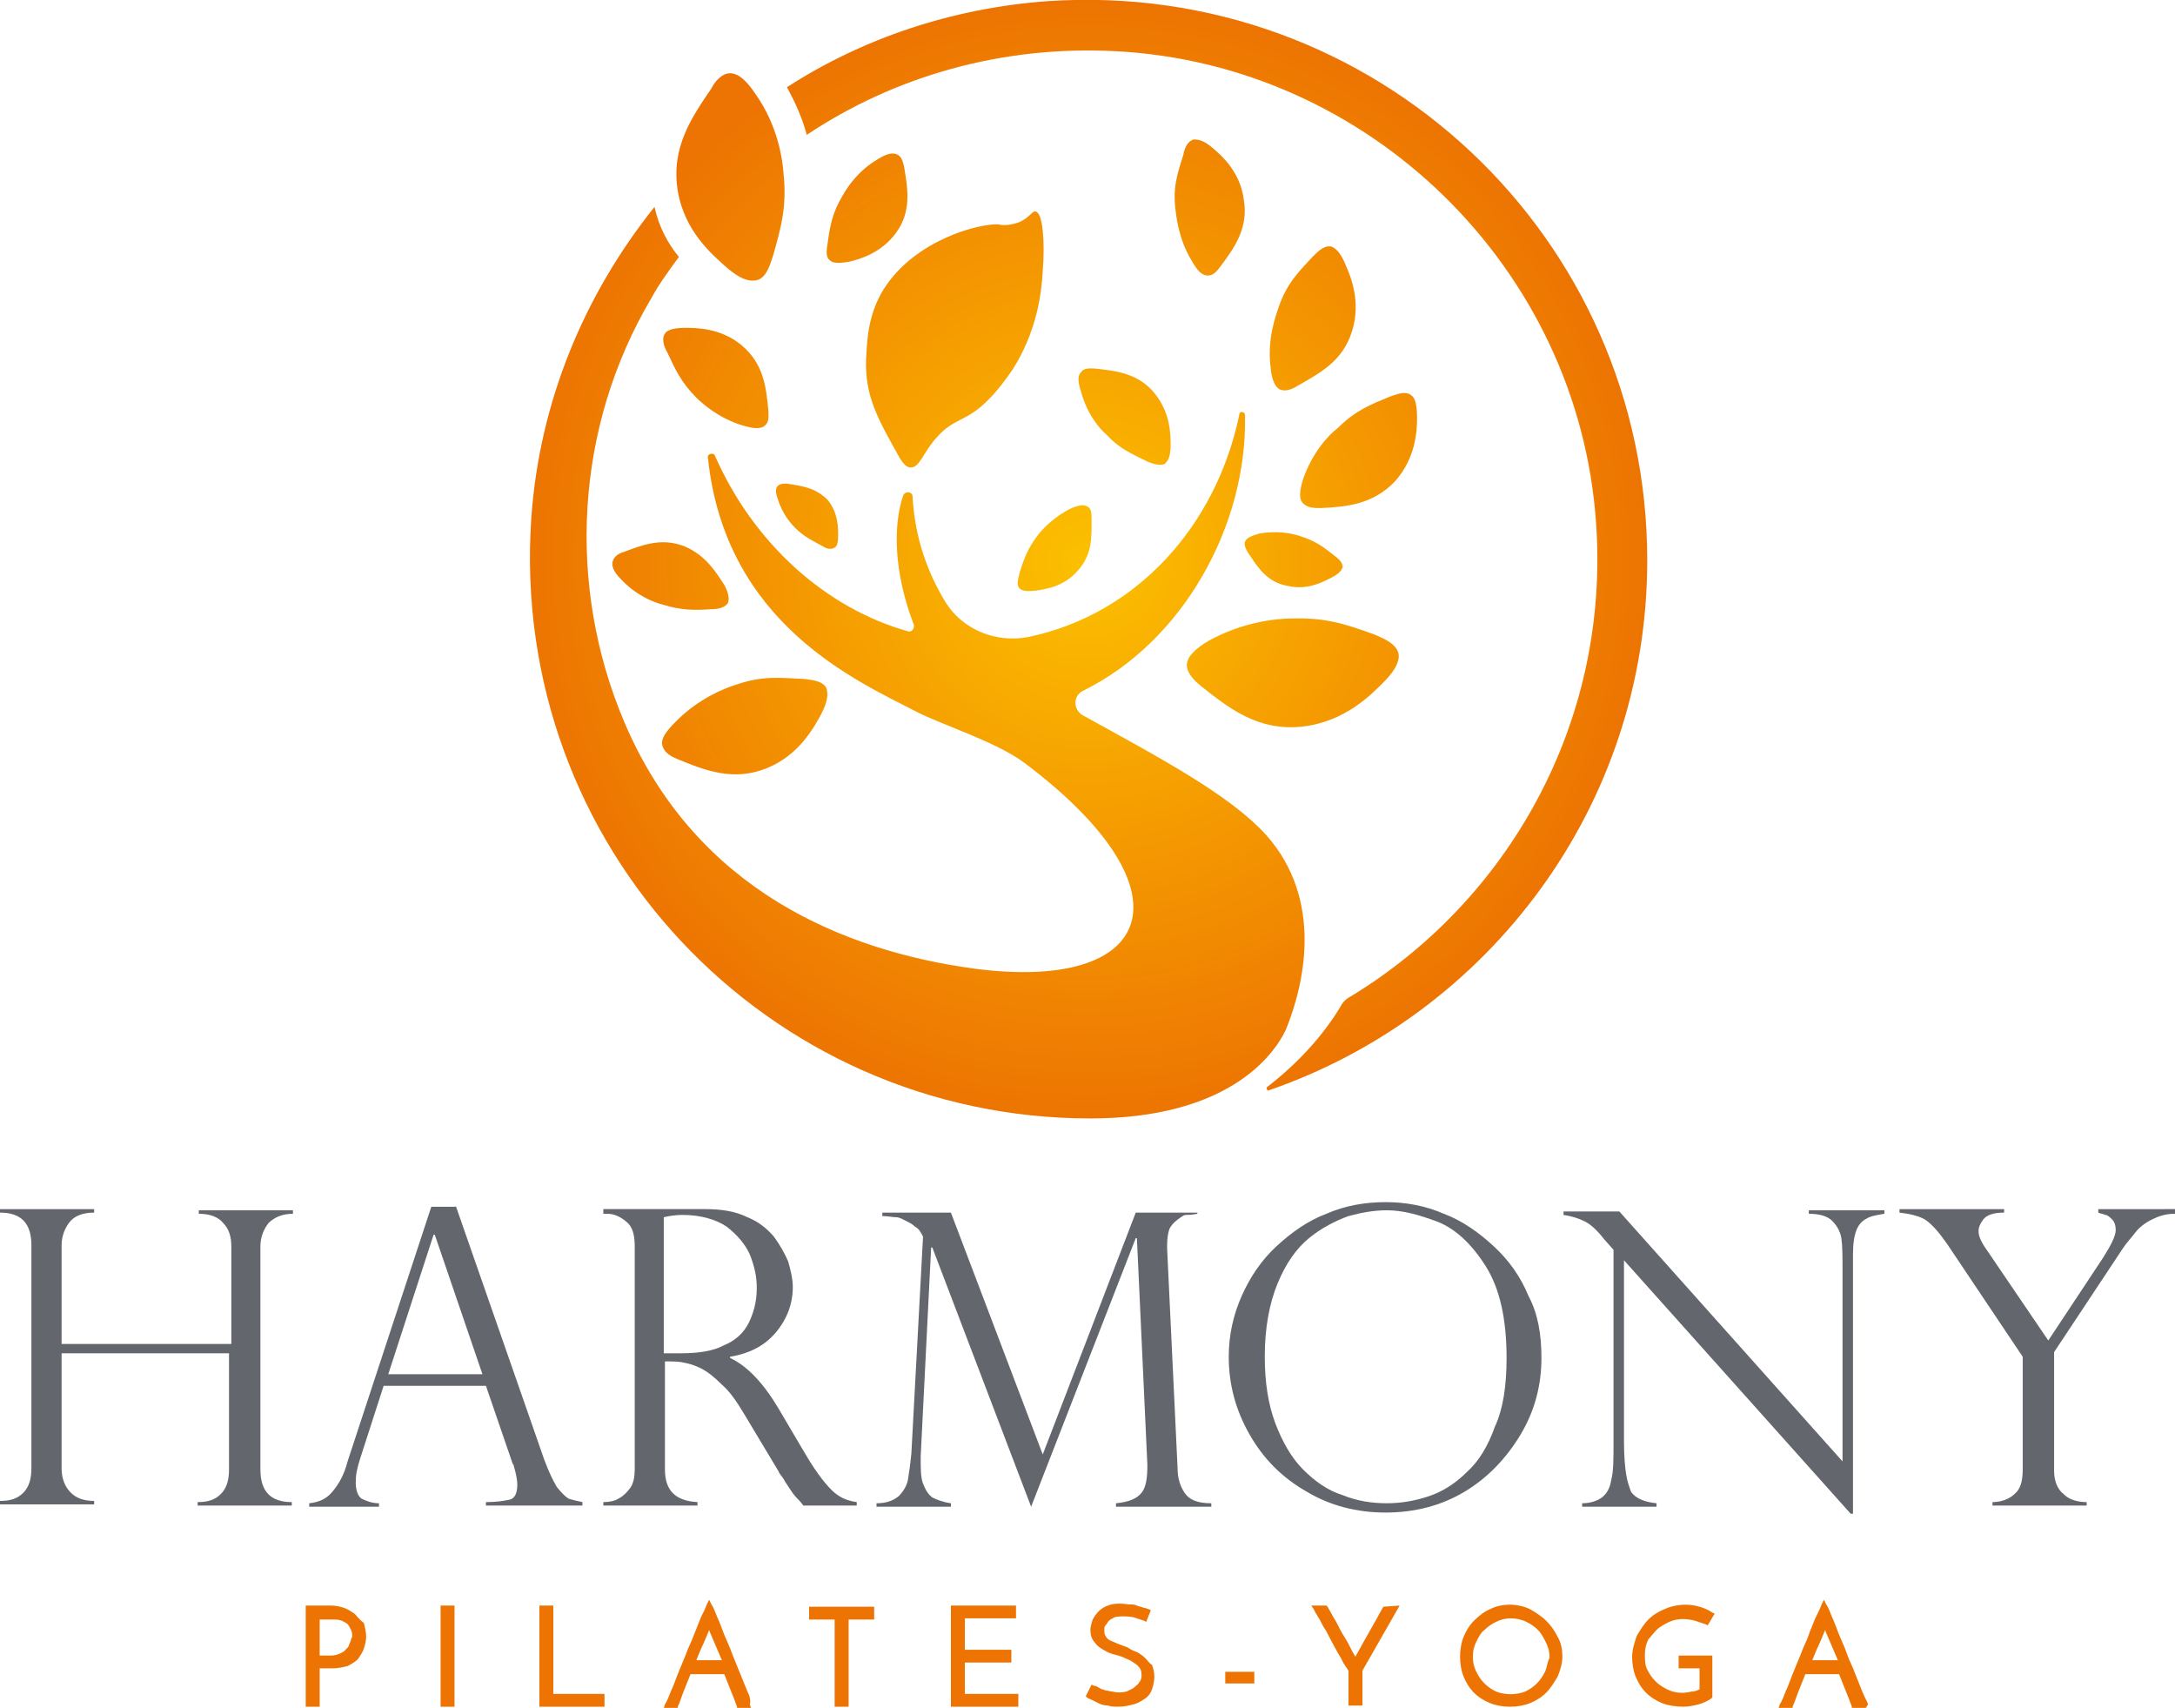 <?xml version="1.0" encoding="utf-8"?>
<!-- Generator: Adobe Illustrator 27.3.1, SVG Export Plug-In . SVG Version: 6.00 Build 0)  -->
<svg version="1.1" id="Calque_1" xmlns="http://www.w3.org/2000/svg" xmlns:xlink="http://www.w3.org/1999/xlink" x="0px" y="0px"
	 viewBox="0 0 187.1 146.9" style="enable-background:new 0 0 187.1 146.9;" xml:space="preserve">
<style type="text/css">
	.st0{fill:url(#SVGID_1_);}
	.st1{fill:#63676D;}
	.st2{fill:#ED7402;}
</style>
<g>
	<radialGradient id="SVGID_1_" cx="93.543" cy="48.183" r="48.183" gradientUnits="userSpaceOnUse">
		<stop  offset="0" style="stop-color:#FCC000"/>
		<stop  offset="1" style="stop-color:#ED7402"/>
	</radialGradient>
	<path class="st0" d="M108.9,71.8c-3.1-3.4-8.9-6.5-15.8-10.3c-0.8-0.5-0.8-1.7,0.1-2.1c8.5-4.2,14.1-14.1,13.9-23.7
		c0-0.3-0.5-0.4-0.5,0c-2,9.6-8.9,17.2-18.2,19.1l0,0c-2.7,0.5-5.5-0.6-7-2.9c-1.6-2.6-2.7-5.6-2.9-9.2c0-0.4-0.6-0.5-0.8-0.1
		c-0.9,2.6-0.8,6.7,0.9,11.1c0.1,0.4-0.2,0.7-0.5,0.6c-7.1-2-13.3-7.6-16.6-15.1c-0.1-0.3-0.7-0.2-0.6,0.2
		c1.5,14.3,12.9,19.2,17.9,21.8c2.1,1.1,6.9,2.6,9.3,4.4c14.8,11.1,11.2,19.8-4.4,17.7c-10.9-1.5-23.8-6.6-30-21.2
		c-5-11.8-4.2-25.4,2.3-36.4c0.7-1.3,1.6-2.5,2.4-3.6c-0.9-1.1-1.7-2.5-2.1-4.3c-6,7.5-9.9,16.7-10.6,26.8
		c-1.9,28.2,20.3,51.6,48.1,51.6c11.7,0,15.7-5.3,16.8-7.6C112.2,84.7,113.9,77.4,108.9,71.8z M90.1,0.1c-8.2,0.6-15.9,3.2-22.4,7.4
		c0.7,1.3,1.3,2.6,1.7,4.1c7.5-5,16.7-7.7,26.5-7.2c21.9,1.1,39.9,18.7,41.4,40.6c1.2,17.2-7.6,32.5-21.1,40.7
		c-0.4,0.2-0.7,0.5-0.9,0.9c-1.5,2.5-3.7,4.9-6.3,6.9c-0.1,0.1,0,0.3,0.1,0.3c18.9-6.5,32.6-24.4,32.6-45.6
		C141.7,20.4,118.3-1.8,90.1,0.1z M67.7,41.6c-0.3,0-0.6,0-0.8,0.2c-0.2,0.2-0.2,0.6,0,1.1c0.4,1.3,1.1,2.1,1.5,2.5
		c0.8,0.8,1.5,1.1,2.4,1.6c0.3,0.2,0.7,0.3,1,0.1c0.2-0.1,0.3-0.4,0.3-1.1c0-0.6,0-1.9-0.9-3C70.1,41.9,68.9,41.8,67.7,41.6z
		 M62.5,23c1.4,1.2,2.1,1.2,2.6,1.1c0.8-0.2,1.1-1.2,1.4-2.1c0.7-2.5,1.2-4.2,0.9-7.1c-0.1-1.3-0.5-4.1-2.4-6.8
		c-0.8-1.2-1.5-1.8-2.2-1.8c-0.7,0-1.3,0.7-1.6,1.3c-1.7,2.5-3.5,5.1-2.9,8.8C58.9,20,61.4,22,62.5,23z M58.9,47
		c-2-0.8-3.7-0.1-5.3,0.5c-0.4,0.1-0.8,0.4-0.9,0.8c-0.1,0.4,0.1,0.9,0.7,1.5c1.3,1.4,2.8,2,3.6,2.2c1.6,0.5,2.7,0.5,4.2,0.4
		c0.5,0,1.1-0.1,1.4-0.5c0.1-0.2,0.2-0.7-0.3-1.6C61.7,49.4,60.8,47.8,58.9,47z M98.7,39.7c0.5,0.2,1.1,0.4,1.5,0.2
		c0.2-0.2,0.5-0.5,0.5-1.6c0-0.9,0-2.8-1.4-4.5c-1.4-1.7-3.3-1.9-5.1-2.1c-0.4,0-0.9-0.1-1.2,0.3c-0.3,0.3-0.3,0.8,0,1.7
		c0.5,1.9,1.6,3.2,2.2,3.7C96.3,38.6,97.3,39,98.7,39.7z M89.3,46c-0.9,1.2-1.2,2-1.6,3.3c-0.1,0.5-0.3,1,0,1.3
		c0.2,0.2,0.5,0.3,1.4,0.2c0.7-0.1,2.4-0.3,3.6-1.7c1.3-1.4,1.2-3,1.2-4.5c0-0.3,0-0.8-0.3-1c-0.3-0.2-0.7-0.2-1.4,0.1
		C90.7,44.4,89.7,45.5,89.3,46z M77.2,13.3c-0.4-0.2-0.9-0.1-1.7,0.4c-1.7,1-2.6,2.4-3,3.1c-0.9,1.5-1.1,2.6-1.3,4.1
		c-0.1,0.6-0.2,1.2,0.2,1.5c0.2,0.2,0.6,0.3,1.7,0.1c0.8-0.2,2.7-0.7,4-2.5c1.3-1.8,1-3.7,0.7-5.5C77.7,14,77.6,13.5,77.2,13.3z
		 M89.1,18.2c-0.3-0.1-0.5,0.5-1.4,0.9c-0.8,0.3-1.5,0.3-1.8,0.2c-1.6-0.1-7.2,1.3-9.9,5.6c-1.4,2.3-1.4,4.5-1.5,6
		c-0.1,3.2,1,5.1,2.9,8.5c0.2,0.3,0.5,0.8,0.9,0.8c0.8,0.1,1.1-1.3,2.3-2.6c1.5-1.7,2.6-1.3,4.5-3.3c0.7-0.7,1.3-1.5,2-2.5
		c2.1-3.3,2.5-6.6,2.6-8.5C89.9,20.8,89.7,18.3,89.1,18.2z M114.5,21.2c-0.6-0.1-1.1,0.4-1.6,0.9c-1.3,1.4-2.2,2.3-2.9,4.3
		c-0.3,0.9-1,2.8-0.7,5.2c0.1,1.1,0.4,1.7,0.8,1.9c0.5,0.2,1,0,1.5-0.3c1.9-1.1,3.9-2.1,4.7-4.7c0.8-2.5-0.1-4.7-0.5-5.6
		C115.3,21.6,114.8,21.3,114.5,21.2z M57,64.2c0.2,0.6,0.8,0.9,1.3,1.1c2.4,1,4.8,1.9,7.6,0.8c2.8-1.1,4.1-3.5,4.7-4.6
		c0.7-1.3,0.6-1.9,0.5-2.3c-0.3-0.6-1.1-0.7-1.9-0.8c-2.1-0.1-3.6-0.3-5.9,0.5c-1,0.3-3.2,1.2-5.1,3.1C57.2,63,56.8,63.6,57,64.2z
		 M102.1,57.2c0,0.7,0.6,1.3,1.2,1.8c2.4,1.9,4.9,3.9,8.7,3.5c3.7-0.4,6-2.8,7-3.8c1.3-1.3,1.4-2.1,1.3-2.5c-0.2-0.8-1.1-1.2-2-1.6
		c-2.5-0.9-4.2-1.5-7.2-1.4c-1.3,0-4.2,0.3-7.1,1.9C102.8,55.8,102.1,56.5,102.1,57.2z M103.9,23.7c0.5,0,0.8-0.4,1.1-0.8
		c1.2-1.6,2.4-3.3,2-5.7c-0.3-2.4-1.9-3.8-2.6-4.4c-0.9-0.8-1.4-0.8-1.7-0.8c-0.5,0.1-0.8,0.7-0.9,1.3c-0.5,1.6-0.9,2.7-0.7,4.6
		c0.1,0.8,0.3,2.7,1.4,4.5C103,23.3,103.4,23.7,103.9,23.7z M107.1,46.6c-0.1,0.3,0.1,0.7,0.3,1c0.8,1.2,1.6,2.5,3.4,2.8
		c1.7,0.4,3.1-0.4,3.7-0.7c0.8-0.4,0.9-0.7,1-0.9c0-0.4-0.3-0.7-0.7-1c-1-0.8-1.7-1.3-3-1.7c-0.6-0.2-1.9-0.5-3.5-0.2
		C107.6,46.1,107.2,46.3,107.1,46.6z M112.1,41.2c-0.3,1-0.4,1.7,0,2.1c0.4,0.4,1,0.4,1.5,0.4c2.2-0.1,4.5-0.3,6.4-2.3
		c1.8-2,1.9-4.4,1.9-5.4c0-1.3-0.2-1.8-0.5-2c-0.5-0.4-1.2-0.1-1.8,0.1c-1.7,0.7-3,1.2-4.5,2.7C114.3,37.4,112.9,38.9,112.1,41.2z
		 M65.8,36.6c0.4-0.3,0.3-0.9,0.3-1.3c-0.2-2-0.4-4-2.3-5.6c-1.8-1.5-3.9-1.5-4.9-1.5c-1.2,0-1.6,0.3-1.7,0.5
		c-0.3,0.4-0.1,1.1,0.2,1.6c0.7,1.5,1.2,2.6,2.5,3.9c0.6,0.6,2,1.8,4,2.4C64.9,36.9,65.5,36.9,65.8,36.6z"/>
	<g>
		<path class="st1" d="M19.9,115.7v-8.5c0-0.8-0.2-1.5-0.7-2c-0.4-0.5-1.1-0.8-2.1-0.8v-0.3h8.1v0.3c-0.9,0-1.6,0.3-2.1,0.8
			c-0.4,0.5-0.7,1.2-0.7,2v19.2c0,1.9,0.9,2.8,2.7,2.8v0.3h-8.1v-0.3c0.9,0,1.5-0.2,2-0.7c0.5-0.5,0.7-1.2,0.7-2.1v-10H5.3v9.9
			c0,0.9,0.3,1.6,0.8,2.1c0.5,0.5,1.2,0.7,2,0.7v0.3H0v-0.3c0.9,0,1.5-0.2,2-0.7c0.5-0.5,0.7-1.2,0.7-2.1v-19.2
			c0-1.9-0.9-2.8-2.7-2.8v-0.3h8.1v0.3c-1,0-1.7,0.3-2.1,0.8c-0.4,0.5-0.7,1.2-0.7,2v8.5H19.9z"/>
		<path class="st1" d="M39.2,103.7l7.6,21.8c0.4,1.1,0.8,1.9,1.1,2.4c0.4,0.5,0.7,0.8,1,1c0.3,0.1,0.7,0.2,1.2,0.3v0.3h-8.3v-0.3
			c0.9,0,1.5-0.1,2-0.2s0.7-0.6,0.7-1.3c0-0.4-0.1-0.9-0.3-1.6c0-0.1-0.1-0.2-0.1-0.2l-2.3-6.7h-8.8l-2,6.2
			c-0.3,0.9-0.4,1.5-0.4,2.1c0,0.7,0.2,1.2,0.5,1.4c0.4,0.2,0.9,0.4,1.5,0.4v0.3h-6v-0.3c0.9-0.1,1.5-0.4,2-1c0.5-0.6,1-1.4,1.3-2.6
			l7.2-21.9H39.2z M33.4,118.2h8.1l-4.1-12h-0.1L33.4,118.2z"/>
		<path class="st1" d="M52.2,104.4h-0.3v-0.4h8.8c1.4,0,2.6,0.2,3.6,0.7c1,0.4,1.7,1,2.3,1.7c0.5,0.7,0.9,1.4,1.2,2.1
			c0.2,0.7,0.4,1.5,0.4,2.2c0,0.9-0.2,1.8-0.6,2.6c-0.4,0.8-1,1.6-1.8,2.2c-0.8,0.6-1.8,1-3,1.2v0.1c1.5,0.7,2.9,2.2,4.2,4.4
			l2.3,3.9c1,1.7,1.9,2.8,2.5,3.3c0.6,0.5,1.2,0.7,1.9,0.8v0.3h-4.6c-0.2-0.3-0.4-0.5-0.6-0.7c-0.2-0.2-0.4-0.5-0.6-0.8
			c-0.1-0.2-0.3-0.4-0.5-0.8c-0.2-0.3-0.4-0.5-0.4-0.6l-3-5c-0.6-1-1.2-1.9-1.9-2.5c-0.6-0.6-1.2-1.1-1.8-1.4
			c-0.6-0.3-1-0.4-1.5-0.5c-0.4-0.1-1-0.1-1.6-0.1v9.3c0,1.8,0.9,2.7,2.8,2.8v0.3h-8.1v-0.3c0.5,0,1-0.1,1.3-0.3
			c0.4-0.2,0.7-0.5,1-0.9c0.3-0.4,0.4-1,0.4-1.6v-19.2c0-1-0.2-1.7-0.7-2.1C53.3,104.6,52.8,104.4,52.2,104.4z M57.2,116.4h1.4
			c1.5,0,2.8-0.2,3.7-0.7c1-0.4,1.7-1.1,2.1-1.9c0.4-0.8,0.7-1.8,0.7-3c0-1-0.2-1.9-0.6-2.9c-0.4-0.9-1.1-1.7-2-2.4
			c-0.9-0.6-2.2-1-3.8-1c-0.6,0-1.2,0.1-1.6,0.2V116.4z"/>
		<path class="st1" d="M103,104.1v0.3c-0.5,0.1-0.8,0.1-1,0.1c-0.2,0-0.4,0.2-0.7,0.4c-0.4,0.3-0.6,0.6-0.7,0.8
			c-0.1,0.3-0.2,0.7-0.2,1.4c0,0.1,0,0.2,0,0.3l0.9,18.9c0,0.8,0.2,1.5,0.6,2.1c0.4,0.6,1.1,0.9,2.3,0.9v0.3h-8.2v-0.3
			c1.1-0.1,1.8-0.4,2.2-0.9c0.4-0.5,0.5-1.3,0.5-2.4l-0.9-19.5h-0.1l-9,23.1l-8.5-22.3h-0.1l-0.9,18c0,1,0,1.8,0.2,2.3
			c0.2,0.5,0.4,0.9,0.8,1.2c0.4,0.2,0.9,0.4,1.6,0.5v0.3h-6.4v-0.3c0.8,0,1.4-0.2,1.9-0.6c0.4-0.4,0.7-0.9,0.8-1.4
			c0.1-0.6,0.2-1.3,0.3-2.3l1-18.6c0-0.1-0.1-0.2-0.2-0.4c-0.1-0.2-0.3-0.4-0.5-0.5c-0.2-0.2-0.4-0.3-0.6-0.4
			c-0.4-0.2-0.7-0.4-1-0.4c-0.3,0-0.7-0.1-1.2-0.1v-0.3h5.9l7.9,20.8l8-20.8H103z"/>
		<path class="st1" d="M132.6,116.8c0,2.4-0.6,4.6-1.8,6.6c-1.2,2-2.8,3.7-4.8,4.9c-2,1.2-4.3,1.8-6.8,1.8c-2.5,0-4.8-0.6-6.8-1.8
			c-2.1-1.2-3.7-2.8-4.9-4.9c-1.2-2.1-1.8-4.3-1.8-6.7c0-1.9,0.4-3.6,1.1-5.2c0.7-1.6,1.7-3.1,3-4.3c1.3-1.2,2.7-2.2,4.3-2.8
			c1.6-0.7,3.3-1,5.1-1c1.7,0,3.4,0.3,5,1c1.6,0.6,3,1.6,4.3,2.8c1.3,1.2,2.3,2.6,3,4.3C132.3,113,132.6,114.8,132.6,116.8z
			 M129.6,116.8c0-3.4-0.6-6-1.8-7.9c-1.2-1.9-2.6-3.2-4.1-3.8c-1.6-0.6-3-1-4.4-1c-1.1,0-2.2,0.2-3.3,0.5c-1.1,0.4-2.3,1-3.4,1.9
			c-1.1,0.9-2,2.2-2.7,3.9s-1.1,3.8-1.1,6.3c0,2.2,0.3,4.1,0.9,5.7c0.6,1.6,1.4,3,2.4,4c1,1,2.1,1.8,3.4,2.2
			c1.2,0.5,2.5,0.7,3.8,0.7c1.2,0,2.4-0.2,3.6-0.6c1.2-0.4,2.3-1.1,3.3-2.1c1-0.9,1.8-2.2,2.4-3.9
			C129.3,121.2,129.6,119.2,129.6,116.8z"/>
		<path class="st1" d="M162.1,104.1v0.3c-0.6,0.1-1.2,0.2-1.5,0.4c-0.4,0.2-0.7,0.5-0.9,1c-0.2,0.5-0.3,1.2-0.3,2.1v22.3h-0.2
			l-19.5-21.8v15.6c0,1.3,0.1,2.3,0.2,2.9c0.1,0.6,0.3,1.1,0.4,1.4c0.4,0.6,1.2,0.9,2.2,1v0.3h-6.4v-0.3c0.7,0,1.3-0.2,1.7-0.5
			c0.4-0.3,0.7-0.8,0.8-1.5c0.2-0.7,0.2-1.8,0.2-3.2v-16.6l-0.8-0.9c-0.7-0.9-1.3-1.4-1.8-1.6c-0.4-0.2-1-0.4-1.7-0.5v-0.3h4.8
			l19.2,21.5v-16.4c0-1.2,0-2.1-0.1-2.8c-0.1-0.6-0.4-1.1-0.8-1.5c-0.4-0.4-1.1-0.6-2-0.6v-0.3H162.1z"/>
		<path class="st1" d="M187.1,104.1v0.3c-0.8,0-1.4,0.2-2,0.5c-0.6,0.3-1.1,0.7-1.4,1.1c-0.3,0.4-0.7,0.8-1.1,1.4l-5.9,8.9v10.2
			c0,0.9,0.3,1.6,0.8,2c0.5,0.5,1.2,0.7,2,0.7v0.3h-8.1v-0.3c0.8,0,1.5-0.3,1.9-0.7c0.5-0.4,0.7-1.1,0.7-2.1v-9.7l-6.5-9.7
			c-0.7-1-1.3-1.7-1.9-2.1c-0.5-0.3-1.3-0.5-2.2-0.6v-0.3h9v0.3c-0.9,0-1.5,0.2-1.8,0.6c-0.3,0.4-0.4,0.7-0.4,1
			c0,0.4,0.2,0.9,0.7,1.6l5.3,7.8l4.7-7.1c0.7-1.1,1.1-1.9,1.1-2.4c0-0.4-0.1-0.7-0.3-0.9c-0.2-0.2-0.4-0.4-0.6-0.4
			c-0.2-0.1-0.4-0.1-0.6-0.2v-0.3H187.1z"/>
	</g>
	<path class="st2" d="M30.5,138.8c-0.3-0.2-0.6-0.4-0.9-0.5c-0.3-0.1-0.7-0.2-1.1-0.2h-2.2v8.7h1.2v-3.3h1.1c0.5,0,0.9-0.1,1.3-0.2
		c0.4-0.2,0.7-0.4,0.9-0.6c0.2-0.3,0.4-0.6,0.5-0.9c0.1-0.3,0.2-0.7,0.2-1c0-0.4-0.1-0.8-0.2-1.2C30.9,139.3,30.7,139,30.5,138.8z
		 M30.1,141.3c-0.1,0.2-0.1,0.4-0.3,0.5c-0.1,0.2-0.3,0.3-0.5,0.4c-0.2,0.1-0.5,0.2-0.8,0.2h-1v-3.1h1.1c0.3,0,0.5,0,0.8,0.1
		c0.2,0.1,0.4,0.2,0.5,0.3c0.1,0.1,0.2,0.3,0.3,0.5c0.1,0.2,0.1,0.4,0.1,0.6C30.2,140.9,30.2,141.1,30.1,141.3z M37.9,146.8h1.2
		v-8.7h-1.2V146.8z M47.6,138.1h-1.2v8.7H52v-1.1h-4.4V138.1z M64.3,145.5l-1.3-3.2c-0.2-0.6-0.5-1.2-0.7-1.7s-0.4-1.1-0.6-1.5
		c-0.2-0.5-0.3-0.8-0.5-1.1l-0.2-0.4l-0.2,0.4c-0.1,0.3-0.3,0.7-0.5,1.1c-0.2,0.5-0.4,1-0.6,1.5c-0.2,0.6-0.5,1.1-0.7,1.7l-0.7,1.7
		c-0.2,0.5-0.4,1.1-0.6,1.5c-0.2,0.5-0.3,0.8-0.5,1.1l-0.1,0.3h1.2l0-0.1c0.2-0.4,0.3-0.8,0.5-1.3c0.2-0.5,0.4-1,0.6-1.5h2.9
		c0.2,0.5,0.4,1,0.6,1.5c0.2,0.5,0.4,1,0.5,1.3l0,0.1h1.2l-0.1-0.3C64.6,146.3,64.5,145.9,64.3,145.5z M59.9,142.8
		c0.2-0.5,0.4-1,0.6-1.4c0.2-0.5,0.4-0.9,0.5-1.2c0.1,0.3,0.3,0.7,0.5,1.2l0.6,1.4H59.9z M69.6,139.3h2.2v7.5H73v-7.5h2.2v-1.1h-5.6
		V139.3z M83,143h4v-1.1h-4v-2.7h4.4v-1.1h-5.6v8.7h5.8v-1.1H83V143z M98.5,142.6c-0.2-0.2-0.5-0.4-0.7-0.5
		c-0.3-0.1-0.5-0.2-0.8-0.4l-0.8-0.3c-0.2-0.1-0.5-0.2-0.7-0.3c-0.2-0.1-0.3-0.2-0.4-0.4c-0.1-0.1-0.1-0.3-0.1-0.5
		c0-0.2,0-0.3,0.1-0.4c0.1-0.1,0.2-0.3,0.3-0.4c0.1-0.1,0.3-0.2,0.5-0.3c0.4-0.1,1-0.1,1.6,0c0.3,0.1,0.6,0.2,0.9,0.3l0.2,0.1l0.4-1
		l-0.2-0.1c-0.1,0-0.2-0.1-0.4-0.1c-0.2-0.1-0.4-0.1-0.6-0.2c-0.2-0.1-0.4-0.1-0.7-0.1c-0.7-0.1-1.3-0.1-1.8,0.1
		c-0.3,0.1-0.6,0.3-0.8,0.5c-0.2,0.2-0.4,0.5-0.5,0.7c-0.1,0.3-0.2,0.6-0.2,0.9c0,0.4,0.1,0.8,0.4,1.1c0.2,0.3,0.5,0.5,0.9,0.7
		c0.3,0.2,0.7,0.3,1.1,0.4c0.4,0.1,0.7,0.3,1,0.4c0.3,0.2,0.5,0.3,0.7,0.5c0.2,0.2,0.3,0.4,0.3,0.8c0,0.3-0.1,0.5-0.2,0.6
		c-0.1,0.2-0.3,0.3-0.5,0.5c-0.2,0.1-0.4,0.2-0.6,0.3c-0.5,0.1-0.8,0.1-1.2,0c-0.2,0-0.4-0.1-0.6-0.1c-0.2-0.1-0.4-0.1-0.5-0.2
		c-0.2-0.1-0.3-0.2-0.5-0.2l-0.2-0.1l-0.5,1l0.1,0.1c0.1,0.1,0.2,0.1,0.4,0.2c0.2,0.1,0.4,0.2,0.6,0.3c0.2,0.1,0.5,0.2,0.8,0.2
		c0.3,0.1,0.6,0.1,0.9,0.1c0.5,0,0.9-0.1,1.3-0.2c0.4-0.1,0.7-0.3,1-0.5c0.3-0.2,0.5-0.5,0.6-0.8c0.1-0.3,0.2-0.7,0.2-1.1
		c0-0.4-0.1-0.7-0.2-1C98.9,143.1,98.7,142.8,98.5,142.6z M105.4,144.8h2.5v-1h-2.5V144.8z M119,138.2c-0.1,0.2-0.3,0.5-0.5,0.9
		l-1.3,2.3c-0.2,0.4-0.4,0.7-0.6,1.1c-0.2-0.3-0.4-0.7-0.6-1.1c-0.2-0.4-0.5-0.8-0.7-1.2c-0.2-0.4-0.4-0.8-0.6-1.1
		c-0.2-0.4-0.4-0.7-0.5-0.9l-0.1-0.1h-1.3l0.2,0.3c0.1,0.2,0.2,0.4,0.4,0.7c0.2,0.3,0.3,0.6,0.5,0.9c0.2,0.3,0.4,0.7,0.6,1.1
		l0.6,1.1c0.2,0.3,0.4,0.7,0.5,0.9l0.4,0.6v3h1.2v-3l3.2-5.6L119,138.2L119,138.2z M133,139.4c-0.4-0.4-0.9-0.7-1.4-1
		c-1.1-0.5-2.4-0.5-3.4,0c-0.5,0.2-1,0.6-1.4,1c-0.4,0.4-0.7,0.9-0.9,1.4c-0.2,0.5-0.3,1.1-0.3,1.7c0,0.6,0.1,1.2,0.3,1.7
		c0.2,0.5,0.5,1,0.9,1.4c0.4,0.4,0.9,0.7,1.4,0.9c0.5,0.2,1.1,0.3,1.7,0.3c0.6,0,1.2-0.1,1.7-0.3c0.5-0.2,1-0.5,1.4-0.9
		c0.4-0.4,0.7-0.9,1-1.4c0.2-0.5,0.4-1.1,0.4-1.7c0-0.6-0.1-1.2-0.4-1.7C133.7,140.2,133.4,139.8,133,139.4z M132.9,143.8
		c-0.2,0.4-0.4,0.7-0.7,1c-0.3,0.3-0.6,0.5-1,0.7c-0.8,0.3-1.7,0.3-2.5,0c-0.4-0.2-0.7-0.4-1-0.7c-0.3-0.3-0.5-0.6-0.7-1
		c-0.2-0.4-0.3-0.8-0.3-1.3c0-0.5,0.1-0.9,0.3-1.3c0.2-0.4,0.4-0.8,0.7-1c0.3-0.3,0.6-0.5,1-0.7c0.4-0.2,0.8-0.3,1.3-0.3
		c0.4,0,0.9,0.1,1.3,0.3c0.4,0.2,0.7,0.4,1,0.7c0.3,0.3,0.5,0.7,0.7,1.1c0.2,0.4,0.3,0.8,0.3,1.3
		C133.1,142.9,133.1,143.4,132.9,143.8z M142.5,140.2c0.3-0.3,0.7-0.5,1.1-0.7c0.7-0.3,1.4-0.3,2.2-0.1c0.3,0.1,0.6,0.2,0.9,0.3
		l0.2,0.1l0.6-1l-0.2-0.1c-0.3-0.2-0.7-0.4-1.1-0.5c-1-0.3-2.1-0.2-3,0.2c-0.5,0.2-1,0.5-1.4,0.9c-0.4,0.4-0.7,0.9-1,1.4
		c-0.2,0.6-0.4,1.2-0.4,1.8c0,0.6,0.1,1.2,0.3,1.7c0.2,0.5,0.5,1,0.9,1.4c0.4,0.4,0.9,0.7,1.4,0.9c0.5,0.2,1.2,0.3,1.8,0.3
		c0.5,0,0.9-0.1,1.3-0.2c0.4-0.1,0.8-0.3,1.1-0.5l0.1-0.1v-3.6h-2.9v1.1h1.8v1.8c-0.2,0.1-0.4,0.2-0.7,0.2c-0.8,0.2-1.5,0.1-2.1-0.2
		c-0.4-0.2-0.7-0.4-1-0.7c-0.3-0.3-0.5-0.6-0.7-1c-0.2-0.4-0.2-0.8-0.2-1.3c0-0.5,0.1-0.9,0.3-1.3
		C142,140.8,142.2,140.5,142.5,140.2z M160.7,146.6c-0.1-0.3-0.3-0.6-0.5-1.1l-0.6-1.5c-0.2-0.6-0.5-1.1-0.7-1.7
		c-0.2-0.6-0.5-1.2-0.7-1.7s-0.4-1.1-0.6-1.5c-0.2-0.5-0.3-0.8-0.5-1.1l-0.2-0.4l-0.2,0.4c-0.1,0.3-0.3,0.7-0.5,1.1
		c-0.2,0.4-0.3,0.8-0.5,1.2l-0.1,0.3c-0.2,0.6-0.5,1.1-0.7,1.7l-0.7,1.7c-0.2,0.5-0.4,1.1-0.6,1.5c-0.2,0.5-0.3,0.8-0.5,1.1
		l-0.1,0.3h1.2l0-0.1c0.2-0.4,0.3-0.8,0.5-1.3c0.2-0.5,0.4-1,0.6-1.5h2.9c0.2,0.5,0.4,1,0.6,1.5c0.2,0.5,0.4,1,0.5,1.3l0,0.1h1.2
		L160.7,146.6z M155.9,142.8c0.2-0.5,0.4-1,0.6-1.4c0.2-0.5,0.4-0.9,0.5-1.2c0.1,0.3,0.3,0.7,0.5,1.2l0.6,1.4H155.9z"/>
</g>
</svg>

